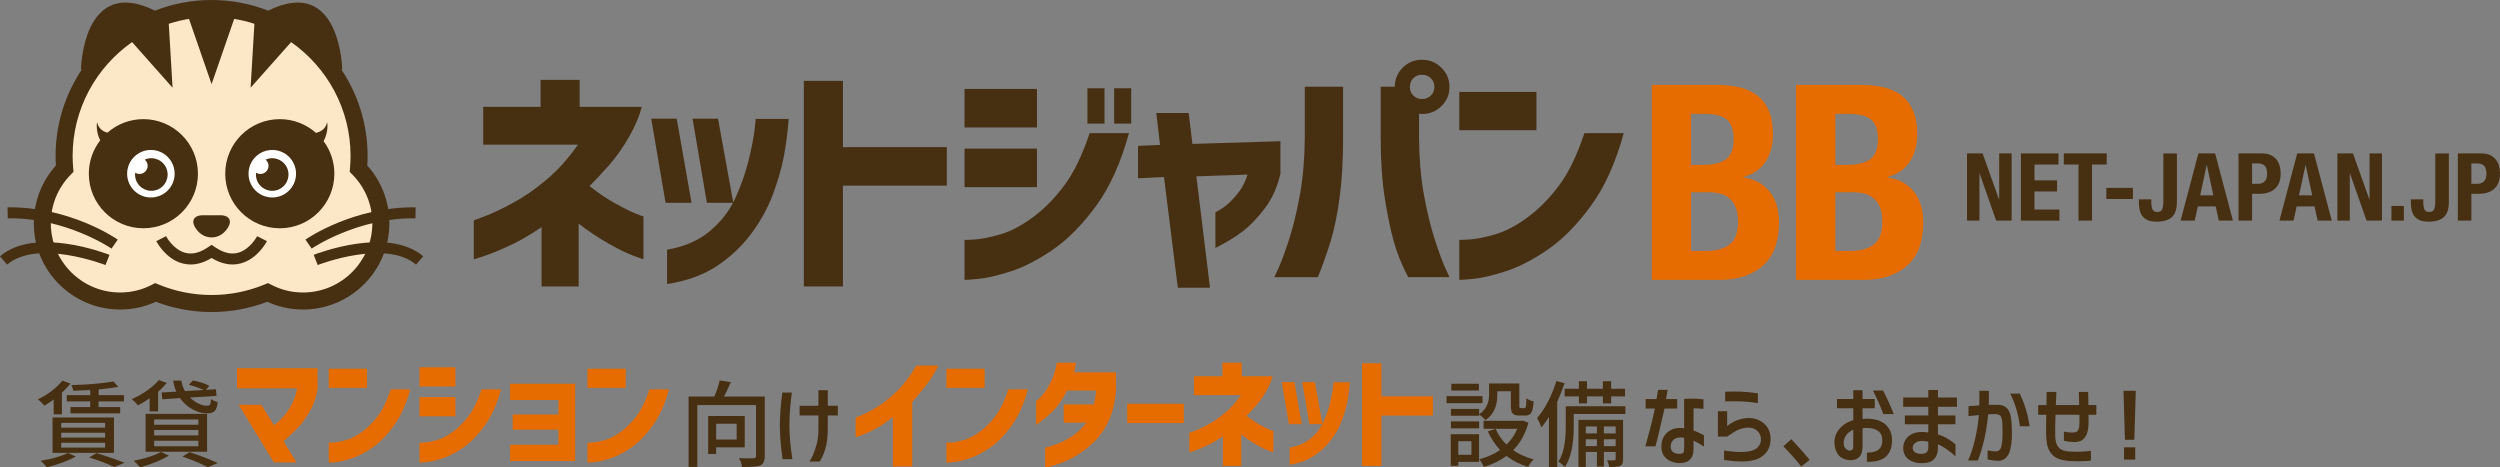 <?xml version="1.0" encoding="utf-8"?>
<!-- Generator: Adobe Illustrator 20.1.0, SVG Export Plug-In . SVG Version: 6.00 Build 0)  -->
<svg version="1.1" id="レイヤー_1" xmlns="http://www.w3.org/2000/svg" xmlns:xlink="http://www.w3.org/1999/xlink" x="0px"
	 y="0px" width="398.46px" height="74.5px" viewBox="0 0 398.46 74.5" enable-background="new 0 0 398.46 74.5"
	 xml:space="preserve">
<rect x="0" y="0" width="398.46" height="74.5" fill="#808080" stroke="none"/>
<g>
	<path fill="#472F12" d="M8.552,66.041v-2.358c-0.459,0.352-0.957,0.674-1.494,0.967c-0.234-0.303-0.571-0.64-1.011-1.011
		c0.742-0.342,1.467-0.781,2.175-1.318s1.282-1.089,1.721-1.655l1.289,0.469c-0.4,0.498-0.854,0.981-1.362,1.45v3.457H8.552z
		 M10.837,72.193l1.245,0.571c-1.162,0.654-2.695,1.226-4.6,1.714c-0.42-0.508-0.762-0.85-1.025-1.025
		C8.362,73.121,9.822,72.701,10.837,72.193z M8.376,72.179v-5.64h9.785v5.64H8.376z M9.753,67.403v0.762h7.002v-0.762H9.753z
		 M9.753,68.971v0.776h7.002v-0.776H9.753z M9.753,70.567v0.776h7.002v-0.776H9.753z M14.382,62.979v-0.806
		c-1.201,0.059-2.104,0.093-2.71,0.103c-0.059-0.312-0.156-0.61-0.293-0.894c2.842-0.088,5.078-0.283,6.709-0.586l0.762,0.864
		c-0.928,0.166-1.973,0.303-3.135,0.41v0.908h4.043v0.996h-4.043v0.908h3.442v0.996h-7.925v-0.996h3.149v-0.908h-3.735v-0.996
		H14.382z M14.207,72.911l1.187-0.688c1.797,0.547,3.281,1.06,4.453,1.538l-1.655,0.674C17.234,73.946,15.906,73.438,14.207,72.911z
		"/>
	<path fill="#472F12" d="M23.852,65.572v-2.095c-0.488,0.352-1.108,0.728-1.86,1.128c-0.332-0.4-0.664-0.732-0.996-0.996
		c0.83-0.352,1.633-0.798,2.41-1.34s1.414-1.106,1.912-1.692l1.26,0.454c-0.361,0.449-0.82,0.923-1.377,1.421v3.12H23.852z
		 M25.654,72.032l1.274,0.586c-1.221,0.732-2.749,1.353-4.585,1.86c-0.459-0.518-0.811-0.864-1.055-1.04
		C23.173,73.077,24.628,72.608,25.654,72.032z M23.207,72.003v-6.035h9.8v6.035H23.207z M24.57,66.861v0.835h7.046v-0.835H24.57z
		 M24.57,68.531v0.864h7.046v-0.864H24.57z M24.57,70.245v0.879h7.046v-0.879H24.57z M25.756,62.555l2.344-0.132
		c-0.254-0.586-0.415-1.172-0.483-1.758h1.289c0.068,0.547,0.259,1.104,0.571,1.67l2.959-0.176c-0.723-0.342-1.499-0.615-2.329-0.82
		l0.645-0.703c1.064,0.205,1.938,0.493,2.622,0.864l-0.557,0.63l1.597-0.088l0.103,1.055l-4.233,0.264
		c0.41,0.41,0.864,0.732,1.362,0.967s0.972,0.347,1.421,0.337c0.205,0,0.344-0.073,0.417-0.22s0.125-0.43,0.154-0.85
		c0.264,0.215,0.62,0.376,1.069,0.483c-0.088,0.713-0.254,1.191-0.498,1.436s-0.64,0.366-1.187,0.366
		c-0.801,0-1.589-0.217-2.366-0.652s-1.433-1.028-1.97-1.78l-2.812,0.19L25.756,62.555z M29.082,72.765l1.143-0.703
		c1.836,0.615,3.33,1.196,4.482,1.743l-1.611,0.659C32.109,73.917,30.771,73.351,29.082,72.765z"/>
	<path fill="#E66C00" d="M37.774,61.9v-3.203h12.852v3.223c-0.208,1.367-0.654,2.63-1.338,3.789
		c-0.684,1.159-1.396,2.097-2.139,2.812c-0.742,0.716-1.394,1.315-1.953,1.797l2.07,3.379h-3.613l-5.625-9.18h3.633l1.992,3.242
		c0.417-0.26,0.895-0.69,1.436-1.289c0.54-0.599,1.019-1.299,1.436-2.1c0.417-0.801,0.69-1.624,0.82-2.471H37.774z"/>
	<path fill="#E66C00" d="M52.397,61.822v-3.047h6.094v3.047H52.397z M65.385,62.057c-0.651,2.383-1.523,4.323-2.617,5.82
		c-1.094,1.498-2.23,2.653-3.408,3.467c-1.179,0.814-2.295,1.39-3.35,1.729s-1.917,0.537-2.588,0.596
		c-0.671,0.059-1.013,0.081-1.025,0.068v-3.184c0.013,0.013,0.28,0.003,0.801-0.029c0.521-0.032,1.188-0.166,2.002-0.4
		c0.813-0.234,1.67-0.684,2.568-1.348s1.729-1.507,2.49-2.529c0.762-1.022,1.436-2.418,2.021-4.189H65.385z"/>
	<path fill="#E66C00" d="M66.863,61.607v-3.066h5.723v3.066H66.863z M79.851,62.057c-0.651,2.383-1.523,4.323-2.617,5.82
		c-1.094,1.498-2.23,2.653-3.408,3.467c-1.179,0.814-2.295,1.39-3.35,1.729s-1.917,0.537-2.588,0.596
		c-0.671,0.059-1.013,0.081-1.025,0.068v-3.184c0.013,0.013,0.28,0.003,0.801-0.029c0.521-0.032,1.188-0.166,2.002-0.4
		c0.813-0.234,1.67-0.684,2.568-1.348s1.729-1.507,2.49-2.529c0.762-1.022,1.436-2.418,2.021-4.189H79.851z M66.863,66.353v-3.066
		h5.723v3.066H66.863z"/>
	<path fill="#E66C00" d="M81.299,63.756v-2.598H91.67v12.324H81.299v-2.598h7.695v-2.402h-7.285v-2.422h7.285v-2.305H81.299z"/>
	<path fill="#E66C00" d="M93.636,61.822v-3.047h6.094v3.047H93.636z M106.624,62.057c-0.651,2.383-1.523,4.323-2.617,5.82
		c-1.094,1.498-2.23,2.653-3.408,3.467c-1.179,0.814-2.295,1.39-3.35,1.729s-1.917,0.537-2.588,0.596
		c-0.671,0.059-1.013,0.081-1.025,0.068v-3.184c0.013,0.013,0.28,0.003,0.801-0.029c0.521-0.032,1.188-0.166,2.002-0.4
		c0.813-0.234,1.67-0.684,2.568-1.348s1.729-1.507,2.49-2.529c0.762-1.022,1.436-2.418,2.021-4.189H106.624z"/>
	<path fill="#472F12" d="M121.892,63.199v9.507c0,0.791-0.249,1.289-0.747,1.494c-0.449,0.156-1.406,0.234-2.871,0.234
		c-0.068-0.459-0.229-0.933-0.483-1.421c0.459,0.02,0.935,0.032,1.428,0.037s0.789,0.002,0.886-0.007
		c0.264-0.01,0.396-0.127,0.396-0.352v-8.13h-9.36v9.858h-1.392V63.199h4.102c0.41-0.967,0.698-1.821,0.864-2.563l1.772,0.278
		c-0.439,0.996-0.806,1.758-1.099,2.285H121.892z M118.699,71.3h-4.556v1.055h-1.274v-6.05h5.83V71.3z M117.41,67.535h-3.267v2.52
		h3.267V67.535z"/>
	<path fill="#472F12" d="M124.686,62.569h1.523c-0.117,0.869-0.21,1.731-0.278,2.585s-0.107,1.731-0.117,2.629
		c0.01,0.957,0.059,1.875,0.146,2.754s0.2,1.758,0.337,2.637h-1.567c-0.127-0.898-0.229-1.77-0.308-2.615s-0.122-1.75-0.132-2.717
		c0.01-0.918,0.049-1.797,0.117-2.637S124.569,63.487,124.686,62.569z M127.44,66.217v-1.538h3.003v-2.49h1.494v2.49h1.597v1.538
		h-1.597v2.388c-0.029,1.152-0.156,2.119-0.381,2.9s-0.527,1.465-0.908,2.051h-1.641c0.156-0.205,0.342-0.547,0.557-1.025
		s0.412-1.052,0.594-1.721c0.18-0.669,0.275-1.414,0.285-2.234v-2.358H127.44z"/>
	<path fill="#E66C00" d="M149.557,58.268c-0.547,1.133-1.214,2.201-2.002,3.203c-0.788,1.003-1.507,1.875-2.158,2.617v10.273h-3.086
		v-7.891c-1.003,0.808-1.966,1.452-2.891,1.934c-0.925,0.482-1.66,0.817-2.207,1.006c-0.547,0.189-0.827,0.283-0.84,0.283v-3.145
		c0.013,0,0.345-0.133,0.996-0.4c0.651-0.267,1.481-0.709,2.49-1.328c1.009-0.618,2.061-1.465,3.154-2.539s2.103-2.412,3.027-4.014
		H149.557z"/>
	<path fill="#E66C00" d="M150.842,61.822v-3.047h6.094v3.047H150.842z M163.83,62.057c-0.651,2.383-1.523,4.323-2.617,5.82
		c-1.094,1.498-2.229,2.653-3.408,3.467c-1.179,0.814-2.295,1.39-3.35,1.729s-1.917,0.537-2.588,0.596s-1.013,0.081-1.025,0.068
		v-3.184c0.013,0.013,0.28,0.003,0.801-0.029c0.521-0.032,1.188-0.166,2.002-0.4s1.67-0.684,2.568-1.348s1.729-1.507,2.49-2.529
		c0.762-1.022,1.436-2.418,2.021-4.189H163.83z"/>
	<path fill="#E66C00" d="M171.507,57.818c-0.065,0.378-0.13,0.72-0.195,1.025c-0.065,0.306-0.104,0.472-0.117,0.498h6.68v2.988
		c-0.156,1.784-0.53,3.333-1.123,4.648c-0.593,1.315-1.331,2.412-2.217,3.291s-1.784,1.602-2.695,2.168s-1.765,0.999-2.559,1.299
		c-0.794,0.299-1.438,0.504-1.934,0.615c-0.495,0.11-0.749,0.159-0.762,0.146v-3.164c0.013,0,0.241-0.055,0.684-0.166
		c0.442-0.11,1.006-0.309,1.689-0.596c0.684-0.286,1.396-0.687,2.139-1.201c0.742-0.514,1.426-1.182,2.051-2.002h-3.613v-2.91h4.785
		c0.208-0.755,0.332-1.491,0.371-2.207h-4.59c-0.808,1.498-1.589,2.607-2.344,3.33s-1.374,1.26-1.855,1.611
		s-0.735,0.521-0.762,0.508v-3.77c0.013,0,0.159-0.12,0.439-0.361c0.28-0.241,0.605-0.615,0.977-1.123s0.729-1.143,1.074-1.904
		s0.615-1.67,0.811-2.725H171.507z"/>
	<path fill="#E66C00" d="M179.656,67.428v-3.066h9.023v3.066H179.656z"/>
	<path fill="#E66C00" d="M190.296,62.975v-3.008h4.531v-2.148h3.086v2.148h4.902c-0.169,0.703-0.495,1.484-0.977,2.344
		s-1.019,1.628-1.611,2.305c-0.593,0.677-1.104,1.23-1.533,1.66c0.729,0.573,1.416,1.039,2.061,1.396
		c0.645,0.358,1.165,0.619,1.562,0.781c0.397,0.163,0.608,0.238,0.635,0.225v3.418c-0.026,0-0.293-0.094-0.801-0.283
		c-0.508-0.188-1.162-0.511-1.963-0.967c-0.801-0.456-1.585-0.983-2.354-1.582v5h-2.93v-4.727c-0.859,0.599-1.702,1.091-2.529,1.475
		c-0.827,0.384-1.497,0.661-2.012,0.83c-0.515,0.169-0.784,0.254-0.811,0.254V68.99c0.026,0,0.329-0.11,0.908-0.332
		c0.579-0.221,1.312-0.573,2.197-1.055c0.886-0.481,1.774-1.104,2.666-1.865s1.709-1.683,2.451-2.764H190.296z"/>
	<path fill="#E66C00" d="M206.31,60.904l1.172,6.699h-2.051l-1.133-6.699H206.31z M205.548,74.068v-2.734
		c1.367-0.234,2.497-0.729,3.389-1.484c0.892-0.755,1.562-1.634,2.012-2.637c0.449-1.002,0.791-1.979,1.025-2.93
		c0.234-0.95,0.391-1.741,0.469-2.373c0.078-0.631,0.11-0.96,0.098-0.986h2.617c-0.091,1.159-0.228,2.197-0.41,3.115
		c-0.183,0.918-0.472,1.908-0.869,2.969c-0.397,1.062-0.964,2.087-1.699,3.076c-0.735,0.99-1.641,1.843-2.715,2.559
		S207.084,73.834,205.548,74.068z M209.571,60.904l1.211,6.699h-2.09l-1.133-6.699H209.571z"/>
	<path fill="#E66C00" d="M217.09,74.264V57.896h3.086v5.273h8.203v3.066h-8.203v8.027H217.09z"/>
	<path fill="#472F12" d="M236.281,63.141v1.113h-5.728v-1.113H236.281z M235.739,69.205v4.409h-3.311v0.63h-1.201v-5.039H235.739z
		 M235.754,65.177v0.85c1.055-0.703,1.582-1.748,1.582-3.135v-1.772h4.819v3.516c0,0.176,0.015,0.288,0.044,0.337
		s0.093,0.073,0.19,0.073h0.586c0.117,0,0.195-0.095,0.234-0.286s0.063-0.623,0.073-1.296c0.293,0.244,0.674,0.415,1.143,0.513
		c-0.039,0.869-0.156,1.462-0.352,1.78s-0.513,0.476-0.952,0.476h-0.952c-0.527,0-0.887-0.11-1.076-0.33
		c-0.191-0.22-0.286-0.637-0.286-1.252v-2.285h-2.153v0.542c0,1.855-0.63,3.203-1.89,4.043c-0.098-0.117-0.254-0.271-0.469-0.461
		s-0.396-0.33-0.542-0.417v0.19h-4.497v-1.084H235.754z M231.257,68.268v-1.099h4.497v1.099H231.257z M235.71,61.163v1.084h-4.395
		v-1.084H235.71z M234.523,70.318h-2.095v2.168h2.095V70.318z M242.697,67.022l0.908,0.352c-0.479,1.768-1.289,3.228-2.432,4.38
		c0.947,0.654,2.041,1.143,3.281,1.465c-0.342,0.303-0.64,0.703-0.894,1.201c-1.318-0.4-2.466-0.986-3.442-1.758
		c-1.025,0.762-2.231,1.348-3.618,1.758c-0.176-0.459-0.425-0.869-0.747-1.23c1.221-0.293,2.334-0.781,3.34-1.465
		c-0.82-0.889-1.475-1.88-1.963-2.974l1.245-0.396c0.43,0.957,1.006,1.792,1.729,2.505c0.752-0.723,1.328-1.562,1.729-2.52h-5.376
		v-1.274h5.991L242.697,67.022z"/>
	<path fill="#472F12" d="M248.062,60.724l1.304,0.366c-0.361,1.074-0.752,2.056-1.172,2.944V74.42h-1.318v-7.954
		c-0.459,0.713-0.859,1.265-1.201,1.655c-0.156-0.469-0.386-0.962-0.688-1.479c0.625-0.723,1.209-1.606,1.75-2.651
		C247.279,62.945,247.721,61.856,248.062,60.724z M259.063,64.752v1.23h-8.232v2.021c0,2.891-0.474,5.039-1.421,6.445
		c-0.322-0.361-0.664-0.649-1.025-0.864c0.781-1.191,1.172-3.057,1.172-5.596v-3.237H259.063z M251.651,64.298v-1.113h-2.271v-1.23
		h2.271v-1.187h1.289v1.187h2.534v-1.187h1.318v1.187h2.212v1.23h-2.212v1.113h-1.318v-1.113h-2.534v1.113H251.651z M258.697,66.92
		v6.255c0,0.303-0.032,0.535-0.096,0.696s-0.183,0.286-0.358,0.374c-0.283,0.127-0.874,0.19-1.772,0.19
		c-0.049-0.391-0.161-0.747-0.337-1.069c0.605,0.02,0.991,0.02,1.157,0c0.146-0.01,0.22-0.078,0.22-0.205v-1.128h-1.875v2.329
		h-1.113v-2.329h-1.772v2.388h-1.172v-7.5H258.697z M254.522,67.975h-1.772v1.099h1.772V67.975z M252.75,71.109h1.772v-1.099h-1.772
		V71.109z M257.511,67.975h-1.875v1.099h1.875V67.975z M255.636,71.109h1.875v-1.099h-1.875V71.109z"/>
	<path fill="#472F12" d="M262.292,65.118v-1.509h1.729c0.117-0.596,0.2-1.084,0.249-1.465h1.538
		c-0.088,0.479-0.181,0.967-0.278,1.465h1.787v1.509h-2.021c-0.732,3.232-1.216,5.239-1.45,6.021h-1.597
		c0.762-2.744,1.265-4.751,1.509-6.021H262.292z M268.415,63.58c0.449-0.039,0.954-0.054,1.517-0.044
		c0.561,0.01,1.086,0.049,1.574,0.117v1.523c-0.381-0.059-0.908-0.093-1.582-0.103v3.545c0.518,0.186,1.069,0.439,1.655,0.762v1.802
		c-0.566-0.391-1.118-0.708-1.655-0.952v1.26c0,0.674-0.12,1.172-0.359,1.494s-0.505,0.54-0.798,0.652s-0.601,0.168-0.923,0.168
		c-0.43,0.02-0.871-0.046-1.326-0.198c-0.453-0.151-0.854-0.42-1.201-0.806s-0.52-0.93-0.52-1.633
		c0.01-0.957,0.337-1.716,0.981-2.278s1.528-0.774,2.651-0.637L268.415,63.58z M267.873,72.325c0.273-0.02,0.435-0.125,0.483-0.315
		s0.073-0.427,0.073-0.71v-1.523c-0.684-0.117-1.204-0.049-1.561,0.205s-0.554,0.62-0.593,1.099
		c-0.01,0.488,0.137,0.828,0.439,1.018S267.404,72.364,267.873,72.325z"/>
	<path fill="#472F12" d="M273.804,69.586v-4.043h1.479v2.358c0.898-0.723,1.904-1.143,3.018-1.26
		c0.801-0.068,1.506,0.054,2.116,0.366s1.062,0.723,1.355,1.23s0.435,1.094,0.425,1.758c0.01,1.309-0.55,2.292-1.677,2.952
		c-1.129,0.659-3.04,0.779-5.735,0.359v-1.509c0.986,0.166,1.892,0.247,2.718,0.242c0.824-0.005,1.462-0.098,1.911-0.278
		s0.773-0.432,0.974-0.754s0.291-0.669,0.271-1.04c0-0.342-0.096-0.659-0.285-0.952c-0.191-0.293-0.469-0.525-0.836-0.696
		c-0.365-0.171-0.871-0.208-1.516-0.11c-0.605,0.127-1.143,0.337-1.611,0.63s-0.85,0.542-1.143,0.747H273.804z M274.961,62.437
		c0.352-0.02,0.742-0.032,1.172-0.037s0.874,0.002,1.333,0.022s0.918,0.054,1.377,0.103s0.903,0.103,1.333,0.161v1.567
		c-1.064-0.166-1.973-0.259-2.725-0.278s-1.582-0.02-2.49,0V62.437z"/>
	<path fill="#472F12" d="M288.437,73.292l-1.348,1.055c-0.898-1.113-1.851-2.188-2.856-3.223l1.274-1.128
		C286.602,71.158,287.578,72.257,288.437,73.292z"/>
	<path fill="#472F12" d="M292.788,65.074v-1.479h2.593v-1.406h1.479v1.406h1.948v1.479h-1.948v1.714
		c0.205-0.029,0.41-0.049,0.615-0.059c0.4-0.01,0.832,0.029,1.296,0.117s0.895,0.247,1.289,0.476
		c0.396,0.229,0.742,0.576,1.041,1.04c0.297,0.464,0.451,1.067,0.461,1.809c-0.01,0.84-0.161,1.492-0.454,1.956
		s-0.63,0.796-1.011,0.996s-0.786,0.332-1.216,0.396s-0.869,0.095-1.318,0.095v-1.479c0.615,0,1.099-0.078,1.45-0.234
		s0.605-0.381,0.762-0.674s0.234-0.654,0.234-1.084c0-0.654-0.237-1.147-0.711-1.479s-1.14-0.483-1.999-0.454
		c-0.029,0-0.068,0-0.117,0s-0.156,0.02-0.322,0.059v2.959c-0.029,0.723-0.176,1.226-0.439,1.509s-0.534,0.459-0.813,0.527
		c-0.277,0.068-0.534,0.093-0.769,0.073c-0.352,0-0.726-0.09-1.12-0.271c-0.396-0.181-0.714-0.491-0.953-0.93
		s-0.368-0.952-0.388-1.538c-0.01-0.537,0.088-1.03,0.293-1.479s0.537-0.869,0.996-1.26s1.03-0.688,1.714-0.894v-1.89H292.788z
		 M295.381,71.27v-2.783c-0.508,0.225-0.887,0.518-1.135,0.879c-0.25,0.361-0.379,0.752-0.389,1.172
		c-0.01,0.312,0.037,0.559,0.139,0.74c0.104,0.181,0.239,0.317,0.41,0.41s0.286,0.134,0.345,0.125
		c0.039,0.029,0.148,0.012,0.329-0.051S295.361,71.534,295.381,71.27z M298.516,62.247h1.611c0.635,1.221,1.206,2.471,1.714,3.75
		h-1.67C299.741,64.835,299.189,63.585,298.516,62.247z"/>
	<path fill="#472F12" d="M303.604,66.217h3.735V64.84h-3.999V63.36h3.999v-1.201h1.538v1.201h3.032v1.479h-3.032v1.377h2.783v1.406
		h-2.783v1.611c0.527,0.166,1.008,0.376,1.442,0.63s0.779,0.486,1.033,0.696s0.361,0.276,0.322,0.198v1.963
		c-0.996-0.889-1.929-1.528-2.798-1.919v0.557c-0.01,0.674-0.149,1.199-0.417,1.575c-0.27,0.376-0.599,0.62-0.989,0.732
		s-0.801,0.164-1.23,0.154c-0.527,0-1.025-0.098-1.494-0.293s-0.815-0.469-1.04-0.82s-0.347-0.767-0.366-1.245
		c0-0.586,0.158-1.099,0.476-1.538s0.771-0.747,1.363-0.923c0.59-0.176,1.311-0.2,2.16-0.073v-1.304h-3.735V66.217z M306.241,72.34
		c0.283,0,0.529-0.063,0.739-0.19s0.33-0.356,0.359-0.688v-1.069c-0.85-0.176-1.473-0.154-1.867,0.066
		c-0.396,0.22-0.604,0.505-0.623,0.857c0,0.312,0.114,0.562,0.344,0.747S305.772,72.34,306.241,72.34z"/>
	<path fill="#472F12" d="M313.747,64.737c0.43-0.039,1.001-0.078,1.714-0.117c0.029-0.908,0.034-1.685,0.015-2.329h1.509
		c0.029,0.615,0.024,1.357-0.015,2.227c0.342,0,0.573,0,0.695,0s0.264,0,0.426,0c0.16,0,0.28,0,0.358,0
		c0.625,0,1.12,0.203,1.487,0.608c0.365,0.405,0.583,1.086,0.651,2.043c0.068,0.732,0.095,1.479,0.081,2.241
		c-0.016,0.762-0.091,1.458-0.228,2.087s-0.366,1.108-0.688,1.436s-0.732,0.5-1.23,0.52c-0.488-0.01-1.064-0.083-1.729-0.22v-1.45
		c0.576,0.117,1.045,0.171,1.406,0.161c0.43-0.049,0.7-0.354,0.812-0.916s0.169-1.177,0.169-1.846s-0.02-1.316-0.059-1.941
		c-0.039-0.479-0.14-0.803-0.3-0.974c-0.162-0.171-0.408-0.256-0.74-0.256c-0.215,0-0.402,0-0.564,0c-0.16,0-0.373,0.01-0.637,0.029
		c-0.146,1.543-0.359,2.898-0.637,4.065c-0.279,1.167-0.608,2.263-0.989,3.289h-1.567c0.42-0.928,0.781-2.026,1.084-3.296
		s0.513-2.583,0.63-3.94c-0.762,0.059-1.313,0.112-1.655,0.161V64.737z M320.397,62.73h1.523c0.771,1.592,1.294,3.33,1.567,5.215
		h-1.553C321.701,66.041,321.188,64.303,320.397,62.73z"/>
	<path fill="#472F12" d="M326.143,66.1h-1.289v-1.538h1.318c0.01-0.996,0.02-1.694,0.029-2.095h1.553
		c-0.029,0.381-0.059,1.079-0.088,2.095h3.721c-0.029-1.006-0.049-1.704-0.059-2.095h1.494c0.01,0.381,0.02,1.079,0.029,2.095h1.274
		V66.1h-1.245c0,0.322,0,0.522,0,0.601c0,0.117,0,0.256,0,0.417s0,0.305,0,0.432c-0.029,0.781-0.149,1.382-0.359,1.802
		s-0.488,0.718-0.834,0.894c-0.348,0.176-0.838,0.239-1.473,0.19c-0.391-0.01-0.811-0.073-1.26-0.19v-1.45
		c0.205,0.039,0.432,0.073,0.682,0.103c0.248,0.029,0.446,0.044,0.593,0.044c0.215,0.01,0.42-0.015,0.615-0.073
		s0.339-0.198,0.433-0.417c0.092-0.22,0.144-0.549,0.153-0.989v-0.718c0-0.098,0-0.312,0-0.645h-3.809
		c-0.029,0.986-0.049,1.704-0.059,2.153s-0.005,0.874,0.015,1.274c0.02,0.557,0.109,1.011,0.271,1.362
		c0.16,0.352,0.412,0.615,0.754,0.791s0.811,0.273,1.406,0.293c0.635,0.039,1.23,0.044,1.787,0.015s1.045-0.078,1.465-0.146v1.567
		c-0.42,0.049-0.894,0.081-1.421,0.095s-1.128,0.007-1.802-0.022s-1.302-0.142-1.883-0.337s-1.05-0.566-1.406-1.113
		s-0.559-1.318-0.607-2.314c-0.029-0.41-0.039-0.859-0.029-1.348S326.133,67.125,326.143,66.1z"/>
	<path fill="#472F12" d="M338.448,62.291h1.963l-0.234,7.808h-1.494L338.448,62.291z M338.536,73.248V71.3h1.787v1.948H338.536z"/>
</g>
<g>
	<path fill="#FCE7C7" d="M57.141,26.882c0.057-0.665,0.092-1.336,0.092-2.016c0-12.983-10.524-23.509-23.509-23.509
		c-12.982,0-23.508,10.525-23.508,23.509c0,0.68,0.035,1.351,0.092,2.017c-2.203,2.238-3.563,5.308-3.563,8.696
		c0,6.848,5.551,12.399,12.399,12.399c2.036,0,3.955-0.494,5.65-1.364c2.754,1.132,5.769,1.761,8.93,1.761
		c3.163,0,6.177-0.629,8.931-1.761c1.695,0.87,3.615,1.364,5.651,1.364c6.848,0,12.399-5.551,12.399-12.399
		C60.704,32.189,59.344,29.12,57.141,26.882z"/>
	<path fill="#472F12" d="M58.539,26.387c0.035-0.533,0.052-1.035,0.052-1.521c0-5.136-1.565-9.914-4.244-13.88l0.205,0.16
		c0,0-0.23-15.173-11.803-9.45C39.95,0.601,36.906,0,33.724,0c-3.182,0-6.225,0.601-9.024,1.695
		c-11.572-5.722-11.803,9.451-11.803,9.451l0.205-0.16c-2.679,3.966-4.244,8.744-4.244,13.88c0,0.486,0.017,0.989,0.051,1.521
		c-2.275,2.53-3.523,5.77-3.523,9.191c0,7.585,6.172,13.756,13.758,13.756c1.993,0,3.909-0.416,5.704-1.239
		c2.837,1.086,5.82,1.636,8.876,1.636c3.057,0,6.04-0.55,8.876-1.636c1.796,0.823,3.713,1.239,5.706,1.239
		c7.586,0,13.757-6.171,13.757-13.756C62.062,32.157,60.816,28.917,58.539,26.387z M48.306,46.619c-1.768,0-3.461-0.408-5.031-1.214
		l-0.557-0.285l-0.58,0.237c-2.677,1.101-5.508,1.659-8.414,1.659c-2.906,0-5.736-0.558-8.414-1.659L24.73,45.12l-0.557,0.285
		c-1.569,0.806-3.262,1.214-5.03,1.214c-6.089,0-11.042-4.952-11.042-11.041c0-2.915,1.128-5.664,3.174-7.744l0.438-0.445
		l-0.053-0.622c-0.059-0.688-0.087-1.31-0.087-1.901c0-7.504,3.752-14.147,9.477-18.156l6.453,7.267L26.9,3.793
		c1.042-0.339,2.118-0.602,3.222-0.783l3.602,10.398L37.326,3.01c1.104,0.181,2.18,0.444,3.222,0.783l-0.603,10.184l6.453-7.267
		c5.726,4.009,9.477,10.652,9.477,18.156c0,0.591-0.028,1.213-0.086,1.901l-0.053,0.622l0.438,0.445
		c2.046,2.079,3.174,4.829,3.174,7.744C59.347,41.667,54.394,46.619,48.306,46.619z"/>
	<g>
		<g>
			<path fill="#472F12" d="M35.08,34.305c1.682,0,2.064,1.128,0.851,2.506c-1.214,1.378-3.2,1.378-4.412,0
				c-1.214-1.378-0.831-2.506,0.85-2.506H35.08z"/>
		</g>
		<g>
			<path fill="#472F12" d="M30.39,42.154c-0.431,0-0.856-0.054-1.276-0.162c-2.722-0.7-4.146-3.44-4.205-3.556l1.556-0.793
				c0.01,0.02,1.139,2.164,3.093,2.66c1.1,0.279,2.3-0.017,3.569-0.88l0.599-0.397l0.591,0.393c1.28,0.87,2.483,1.165,3.585,0.882
				c1.936-0.497,3.072-2.636,3.084-2.658l1.556,0.793c-0.06,0.116-1.483,2.857-4.206,3.556c-1.487,0.382-3.035,0.086-4.61-0.876
				C32.598,41.807,31.48,42.154,30.39,42.154z"/>
		</g>
		<g>
			<g>
				<g>
					<path fill="#472F12" d="M17.773,39.623c-0.071-0.049-7.102-4.831-16.127-4.831c-0.138,0-0.275,0.001-0.414,0.003l-0.028-1.746
						c9.8-0.158,17.251,4.922,17.563,5.138L17.773,39.623l0.496-0.718L17.773,39.623z"/>
				</g>
				<g>
					<path fill="#472F12" d="M16.812,42.243C16.704,42.2,5.946,38.042,1.138,42.175L0,40.85c5.606-4.818,16.971-0.421,17.452-0.231
						L16.812,42.243z"/>
				</g>
			</g>
			<g>
				<g>
					<path fill="#472F12" d="M49.675,39.623l-0.993-1.436c0.312-0.216,7.768-5.296,17.563-5.138l-0.028,1.746
						C57,34.645,49.747,39.573,49.675,39.623z"/>
				</g>
				<g>
					<path fill="#472F12" d="M50.637,42.243l-0.641-1.625c0.481-0.189,11.846-4.585,17.452,0.231l-1.138,1.325
						c-2.47-2.123-6.56-2.009-9.554-1.539C53.408,41.16,50.664,42.232,50.637,42.243z"/>
				</g>
			</g>
		</g>
	</g>
	<circle fill="#FFFFFF" cx="23.999" cy="27.911" r="4.93"/>
	<circle fill="#FFFFFF" cx="43.681" cy="27.911" r="4.93"/>
	<g>
		<path fill="#472F12" d="M51.575,22.499c0.86-1.581,0.573-3.021,0.573-3.021c-0.266,1.122-1.086,1.546-1.79,1.698
			c-1.534-1.359-3.551-2.186-5.762-2.186c-4.804,0-8.698,3.893-8.698,8.697c0,4.804,3.895,8.696,8.698,8.696
			c4.799,0,8.695-3.892,8.695-8.696C53.292,25.742,52.653,23.947,51.575,22.499z M43.398,31.475c-2.091,0-3.787-1.697-3.787-3.788
			c0-2.093,1.696-3.787,3.787-3.787c2.092,0,3.787,1.694,3.787,3.787C47.186,29.777,45.49,31.475,43.398,31.475z"/>
		<path fill="#472F12" d="M42.496,25.374c-0.057,0.021-0.102,0.051-0.154,0.077c0.165,0.138,0.298,0.317,0.378,0.533
			c0.245,0.674-0.103,1.421-0.776,1.665c-0.392,0.143-0.805,0.08-1.131-0.123c-0.044,0.386-0.012,0.787,0.131,1.181
			c0.49,1.347,1.982,2.043,3.329,1.55c1.352-0.491,2.043-1.981,1.554-3.329C45.334,25.58,43.843,24.884,42.496,25.374z"/>
		<path fill="#472F12" d="M22.853,18.989c-2.195,0-4.198,0.814-5.729,2.155c-0.671-0.176-1.409-0.614-1.658-1.667
			c0,0-0.269,1.363,0.507,2.891c-1.138,1.47-1.815,3.314-1.815,5.318c0,4.804,3.891,8.696,8.695,8.696
			c4.802,0,8.695-3.892,8.695-8.696C31.548,22.882,27.654,18.989,22.853,18.989z M24.05,31.475c-2.092,0-3.787-1.697-3.787-3.788
			c0-2.093,1.695-3.787,3.787-3.787s3.786,1.694,3.786,3.787C27.836,29.777,26.142,31.475,24.05,31.475z"/>
		<path fill="#472F12" d="M23.23,25.374c-0.055,0.021-0.099,0.051-0.153,0.077c0.162,0.138,0.299,0.317,0.378,0.533
			c0.243,0.674-0.104,1.421-0.777,1.665c-0.39,0.143-0.803,0.08-1.132-0.123c-0.044,0.386-0.012,0.787,0.132,1.181
			c0.493,1.347,1.982,2.043,3.332,1.55c1.347-0.491,2.042-1.981,1.551-3.329C26.071,25.58,24.579,24.884,23.23,25.374z"/>
	</g>
</g>
<g>
	<path fill="#472F12" d="M318.61,31.789h0.03v-7.335h1.98v10.71h-2.46l-2.641-7.5h-0.029v7.5h-1.98v-10.71h2.49L318.61,31.789z"/>
	<path fill="#472F12" d="M328.089,26.224h-3.825v2.52h3.6v1.77h-3.6v2.88h3.975v1.77h-6.135v-10.71h5.985V26.224z"/>
	<path fill="#472F12" d="M335.777,26.224h-2.34v8.94h-2.16v-8.94h-2.34v-1.77h6.84V26.224z"/>
	<path fill="#472F12" d="M339.949,31.714h-4.229v-1.77h4.229V31.714z"/>
	<path fill="#472F12" d="M346.962,32.164c0,1.14-0.266,1.953-0.795,2.438c-0.53,0.485-1.341,0.728-2.431,0.728
		c-0.569,0-1.037-0.078-1.402-0.232c-0.365-0.155-0.655-0.375-0.87-0.66s-0.362-0.617-0.442-0.998c-0.08-0.38-0.12-0.78-0.12-1.2
		v-0.465h1.98v0.33c0,0.57,0.062,0.993,0.188,1.268s0.383,0.413,0.772,0.413s0.647-0.138,0.772-0.413s0.188-0.698,0.188-1.268v-7.65
		h2.16V32.164z"/>
	<path fill="#472F12" d="M353.058,24.454l2.835,10.71h-2.25l-0.495-2.265h-2.85l-0.495,2.265h-2.25l2.835-10.71H353.058z
		 M352.772,31.129l-1.035-4.815h-0.029l-1.035,4.815H352.772z"/>
	<path fill="#472F12" d="M360.565,24.454c0.55,0,1.013,0.093,1.388,0.277c0.375,0.185,0.677,0.428,0.907,0.728
		c0.229,0.3,0.395,0.643,0.495,1.027c0.1,0.385,0.149,0.778,0.149,1.178c0,0.55-0.082,1.03-0.247,1.44
		c-0.165,0.41-0.396,0.745-0.69,1.005c-0.295,0.26-0.652,0.456-1.072,0.585c-0.42,0.13-0.885,0.195-1.395,0.195h-1.155v4.275h-2.16
		v-10.71H360.565z M359.905,29.299c0.43,0,0.777-0.129,1.042-0.39c0.266-0.26,0.397-0.665,0.397-1.215c0-0.54-0.114-0.95-0.345-1.23
		c-0.23-0.28-0.615-0.42-1.155-0.42h-0.899v3.255H359.905z"/>
	<path fill="#472F12" d="M368.812,24.454l2.835,10.71h-2.25l-0.495-2.265h-2.85l-0.495,2.265h-2.25l2.835-10.71H368.812z
		 M368.527,31.129l-1.035-4.815h-0.029l-1.035,4.815H368.527z"/>
	<path fill="#472F12" d="M377.64,31.789h0.03v-7.335h1.98v10.71h-2.46l-2.641-7.5h-0.029v7.5h-1.98v-10.71h2.49L377.64,31.789z"/>
	<path fill="#472F12" d="M383.138,35.164h-1.98v-2.34h1.98V35.164z"/>
	<path fill="#472F12" d="M390.308,32.164c0,1.14-0.266,1.953-0.795,2.438c-0.53,0.485-1.341,0.728-2.431,0.728
		c-0.569,0-1.037-0.078-1.402-0.232c-0.365-0.155-0.655-0.375-0.87-0.66s-0.362-0.617-0.442-0.998c-0.08-0.38-0.12-0.78-0.12-1.2
		v-0.465h1.98v0.33c0,0.57,0.062,0.993,0.188,1.268s0.383,0.413,0.772,0.413s0.647-0.138,0.772-0.413s0.188-0.698,0.188-1.268v-7.65
		h2.16V32.164z"/>
	<path fill="#472F12" d="M395.52,24.454c0.55,0,1.013,0.093,1.388,0.277c0.375,0.185,0.677,0.428,0.907,0.728
		c0.229,0.3,0.395,0.643,0.495,1.027c0.1,0.385,0.149,0.778,0.149,1.178c0,0.55-0.082,1.03-0.247,1.44
		c-0.165,0.41-0.396,0.745-0.69,1.005c-0.295,0.26-0.652,0.456-1.072,0.585c-0.42,0.13-0.885,0.195-1.395,0.195H393.9v4.275h-2.16
		v-10.71H395.52z M394.86,29.299c0.43,0,0.777-0.129,1.042-0.39c0.266-0.26,0.397-0.665,0.397-1.215c0-0.54-0.114-0.95-0.345-1.23
		c-0.23-0.28-0.615-0.42-1.155-0.42H393.9v3.255H394.86z"/>
</g>
<g>
	<path fill="#472F12" d="M77.015,23.056v-6.023h9.145v-4.299h6.227v4.299h9.896c-0.344,1.409-1,2.973-1.975,4.694
		c-0.971,1.721-2.055,3.257-3.252,4.614c-1.195,1.355-2.226,2.464-3.091,3.324c1.469,1.15,2.854,2.079,4.157,2.795
		c1.303,0.721,2.352,1.239,3.152,1.564c0.801,0.329,1.229,0.478,1.282,0.452v6.845c-0.054,0-0.593-0.189-1.617-0.569
		c-1.022-0.376-2.344-1.022-3.96-1.936c-1.613-0.913-3.197-1.968-4.753-3.167v10.011h-5.911v-9.463
		c-1.733,1.197-3.434,2.184-5.1,2.951c-1.671,0.77-3.027,1.323-4.062,1.663c-1.04,0.336-1.585,0.509-1.639,0.509v-6.218
		c0.053,0,0.664-0.224,1.833-0.666c1.17-0.442,2.648-1.146,4.435-2.111c1.787-0.965,3.581-2.21,5.379-3.736
		c1.802-1.524,3.452-3.37,4.95-5.534H77.015z"/>
	<path fill="#472F12" d="M107.857,18.91l2.362,13.416h-4.138l-2.287-13.416H107.857z M106.32,45.27v-5.476
		c2.758-0.466,5.036-1.459,6.838-2.973c1.795-1.509,3.151-3.271,4.059-5.278c0.905-2.008,1.597-3.963,2.067-5.865
		c0.475-1.903,0.792-3.487,0.95-4.751c0.156-1.264,0.222-1.924,0.195-1.975h5.279c-0.184,2.321-0.461,4.399-0.824,6.238
		c-0.37,1.837-0.955,3.819-1.756,5.942c-0.803,2.125-1.947,4.181-3.431,6.161c-1.483,1.981-3.308,3.69-5.476,5.125
		C112.052,43.848,109.416,44.8,106.32,45.27z M114.439,18.91l2.44,13.416h-4.216L110.38,18.91H114.439z"/>
	<path fill="#472F12" d="M128.121,45.661V12.886h6.229v10.562h16.556v6.139H134.35v16.074H128.121z"/>
	<path fill="#472F12" d="M153.731,20.32v-6.142h11.546v6.142H153.731z M179.941,21.218c-1.316,4.772-3.076,8.658-5.283,11.655
		c-2.206,2.996-4.499,5.314-6.877,6.94c-2.38,1.632-4.629,2.786-6.76,3.459c-2.127,0.681-3.869,1.077-5.225,1.192
		c-1.352,0.119-2.041,0.165-2.065,0.139v-6.373c0.024,0.024,0.562,0.007,1.615-0.059c1.046-0.067,2.395-0.333,4.04-0.801
		c1.637-0.472,3.369-1.371,5.182-2.698c1.814-1.331,3.488-3.018,5.025-5.065c1.539-2.048,2.895-4.842,4.082-8.39H179.941z
		 M153.731,29.821v-6.137h11.546v6.137H153.731z M173.319,19.695v-5.632h2.719v5.632H173.319z M177.578,19.695v-5.632h2.718v5.632
		H177.578z"/>
	<path fill="#472F12" d="M181.381,28.413v-5.162l3.51-0.155l-0.596-5.085h5.164l0.592,4.926l14.031-0.429v5.163
		c-0.498,2.166-1.337,4.022-2.523,5.573c-1.179,1.55-2.356,2.77-3.524,3.655c-1.17,0.887-2.607,1.758-4.317,2.622V33.85
		c0.841-0.442,1.571-0.952,2.189-1.523c0.617-0.575,1.176-1.209,1.674-1.897c0.502-0.69,0.922-1.557,1.26-2.602l-8.158,0.276
		l2.171,17.752h-5.128l-2.205-17.637L181.381,28.413z"/>
	<path fill="#472F12" d="M203.114,44.176c0.026-0.025,0.276-0.574,0.747-1.643c0.475-1.07,1.027-2.589,1.656-4.557
		c0.631-1.967,1.189-4.304,1.678-7.001c0.485-2.696,0.742-5.688,0.767-8.973v-8.176h6.108v8.176c0,3.625-0.189,6.818-0.57,9.581
		c-0.381,2.762-0.861,5.077-1.439,6.94c-0.576,1.865-1.246,3.748-2.008,5.653H203.114z M223.572,10.775
		c0.842-0.831,1.865-1.248,3.072-1.248c1.209,0,2.242,0.421,3.098,1.272c0.853,0.844,1.281,1.868,1.281,3.067
		c0,1.197-0.429,2.216-1.281,3.05c-0.855,0.836-1.889,1.252-3.098,1.252c-0.156,0-0.314-0.012-0.469-0.041v3.875
		c0.023,3.285,0.279,6.277,0.764,8.973c0.49,2.698,1.048,5.034,1.68,7.001c0.633,1.967,1.178,3.487,1.654,4.557
		c0.473,1.068,0.723,1.618,0.75,1.643h-6.584c-0.999-1.905-1.764-3.788-2.288-5.653c-0.524-1.863-1.005-4.178-1.437-6.94
		c-0.434-2.763-0.652-5.957-0.652-9.581v-8.176h2.244C222.307,12.657,222.73,11.638,223.572,10.775z M228.619,13.866
		c0-0.572-0.193-1.041-0.574-1.407c-0.383-0.365-0.851-0.548-1.4-0.548c-0.551,0-1.01,0.183-1.377,0.548
		c-0.371,0.367-0.555,0.835-0.555,1.407c0,0.547,0.183,1.006,0.555,1.369c0.367,0.366,0.826,0.549,1.377,0.549
		c0.55,0,1.018-0.184,1.4-0.549C228.426,14.873,228.619,14.413,228.619,13.866z"/>
	<path fill="#472F12" d="M232.588,20.747v-6.098h12.298v6.098H232.588z M258.804,21.218c-1.317,4.772-3.075,8.658-5.286,11.655
		c-2.205,2.996-4.497,5.314-6.879,6.94c-2.377,1.632-4.63,2.786-6.757,3.459c-2.13,0.681-3.869,1.077-5.225,1.192
		c-1.353,0.119-2.045,0.165-2.069,0.139v-6.373c0.024,0.024,0.564,0.007,1.615-0.059c1.051-0.067,2.398-0.333,4.041-0.801
		c1.641-0.472,3.368-1.371,5.185-2.698c1.81-1.331,3.486-3.018,5.026-5.065c1.537-2.048,2.892-4.842,4.078-8.39H258.804z"/>
</g>
<g>
	<path fill="#E66C00" d="M273.754,13.538c1.276,0,2.458,0.13,3.547,0.392c1.088,0.261,2.025,0.696,2.807,1.306
		c0.783,0.61,1.393,1.422,1.83,2.437c0.434,1.016,0.649,2.264,0.649,3.742c0,1.685-0.391,3.128-1.175,4.331
		c-0.781,1.205-1.957,2.023-3.523,2.458v0.088c1.74,0.232,3.119,0.972,4.133,2.219c1.016,1.247,1.525,2.916,1.525,5.005
		c0,1.218-0.16,2.379-0.479,3.481c-0.319,1.104-0.862,2.067-1.632,2.894c-0.768,0.827-1.77,1.488-3.003,1.98
		c-1.232,0.494-2.765,0.74-4.591,0.74h-10.576V13.538H273.754z M271.318,26.289c1.74,0,3.008-0.312,3.807-0.935
		c0.797-0.625,1.198-1.676,1.198-3.156s-0.364-2.523-1.088-3.133c-0.726-0.61-1.874-0.914-3.44-0.914h-2.263v8.138H271.318z
		 M271.97,39.998c1.509,0,2.726-0.333,3.656-1.001c0.927-0.667,1.392-1.899,1.392-3.699c0-0.9-0.122-1.646-0.369-2.241
		c-0.247-0.594-0.58-1.073-1-1.436c-0.423-0.362-0.924-0.616-1.502-0.762c-0.582-0.144-1.22-0.217-1.916-0.217h-2.698v9.356H271.97z
		"/>
	<path fill="#E66C00" d="M296.746,13.538c1.275,0,2.457,0.13,3.548,0.392c1.087,0.261,2.021,0.696,2.805,1.306
		c0.784,0.61,1.393,1.422,1.828,2.437c0.436,1.016,0.653,2.264,0.653,3.742c0,1.685-0.392,3.128-1.176,4.331
		c-0.783,1.205-1.957,2.023-3.525,2.458v0.088c1.741,0.232,3.12,0.972,4.135,2.219c1.016,1.247,1.523,2.916,1.523,5.005
		c0,1.218-0.159,2.379-0.48,3.481c-0.316,1.104-0.862,2.067-1.633,2.894c-0.768,0.827-1.769,1.488-3.002,1.98
		c-1.232,0.494-2.762,0.74-4.591,0.74h-10.574V13.538H296.746z M294.31,26.289c1.74,0,3.009-0.312,3.808-0.935
		c0.797-0.625,1.195-1.676,1.195-3.156s-0.362-2.523-1.088-3.133c-0.725-0.61-1.871-0.914-3.438-0.914h-2.262v8.138H294.31z
		 M294.961,39.998c1.508,0,2.727-0.333,3.656-1.001c0.928-0.667,1.393-1.899,1.393-3.699c0-0.9-0.124-1.646-0.369-2.241
		c-0.249-0.594-0.582-1.073-1.001-1.436c-0.423-0.362-0.923-0.616-1.503-0.762c-0.58-0.144-1.217-0.217-1.914-0.217h-2.697v9.356
		H294.961z"/>
</g>
<g>
</g>
<g>
</g>
<g>
</g>
<g>
</g>
<g>
</g>
<g>
</g>
</svg>
